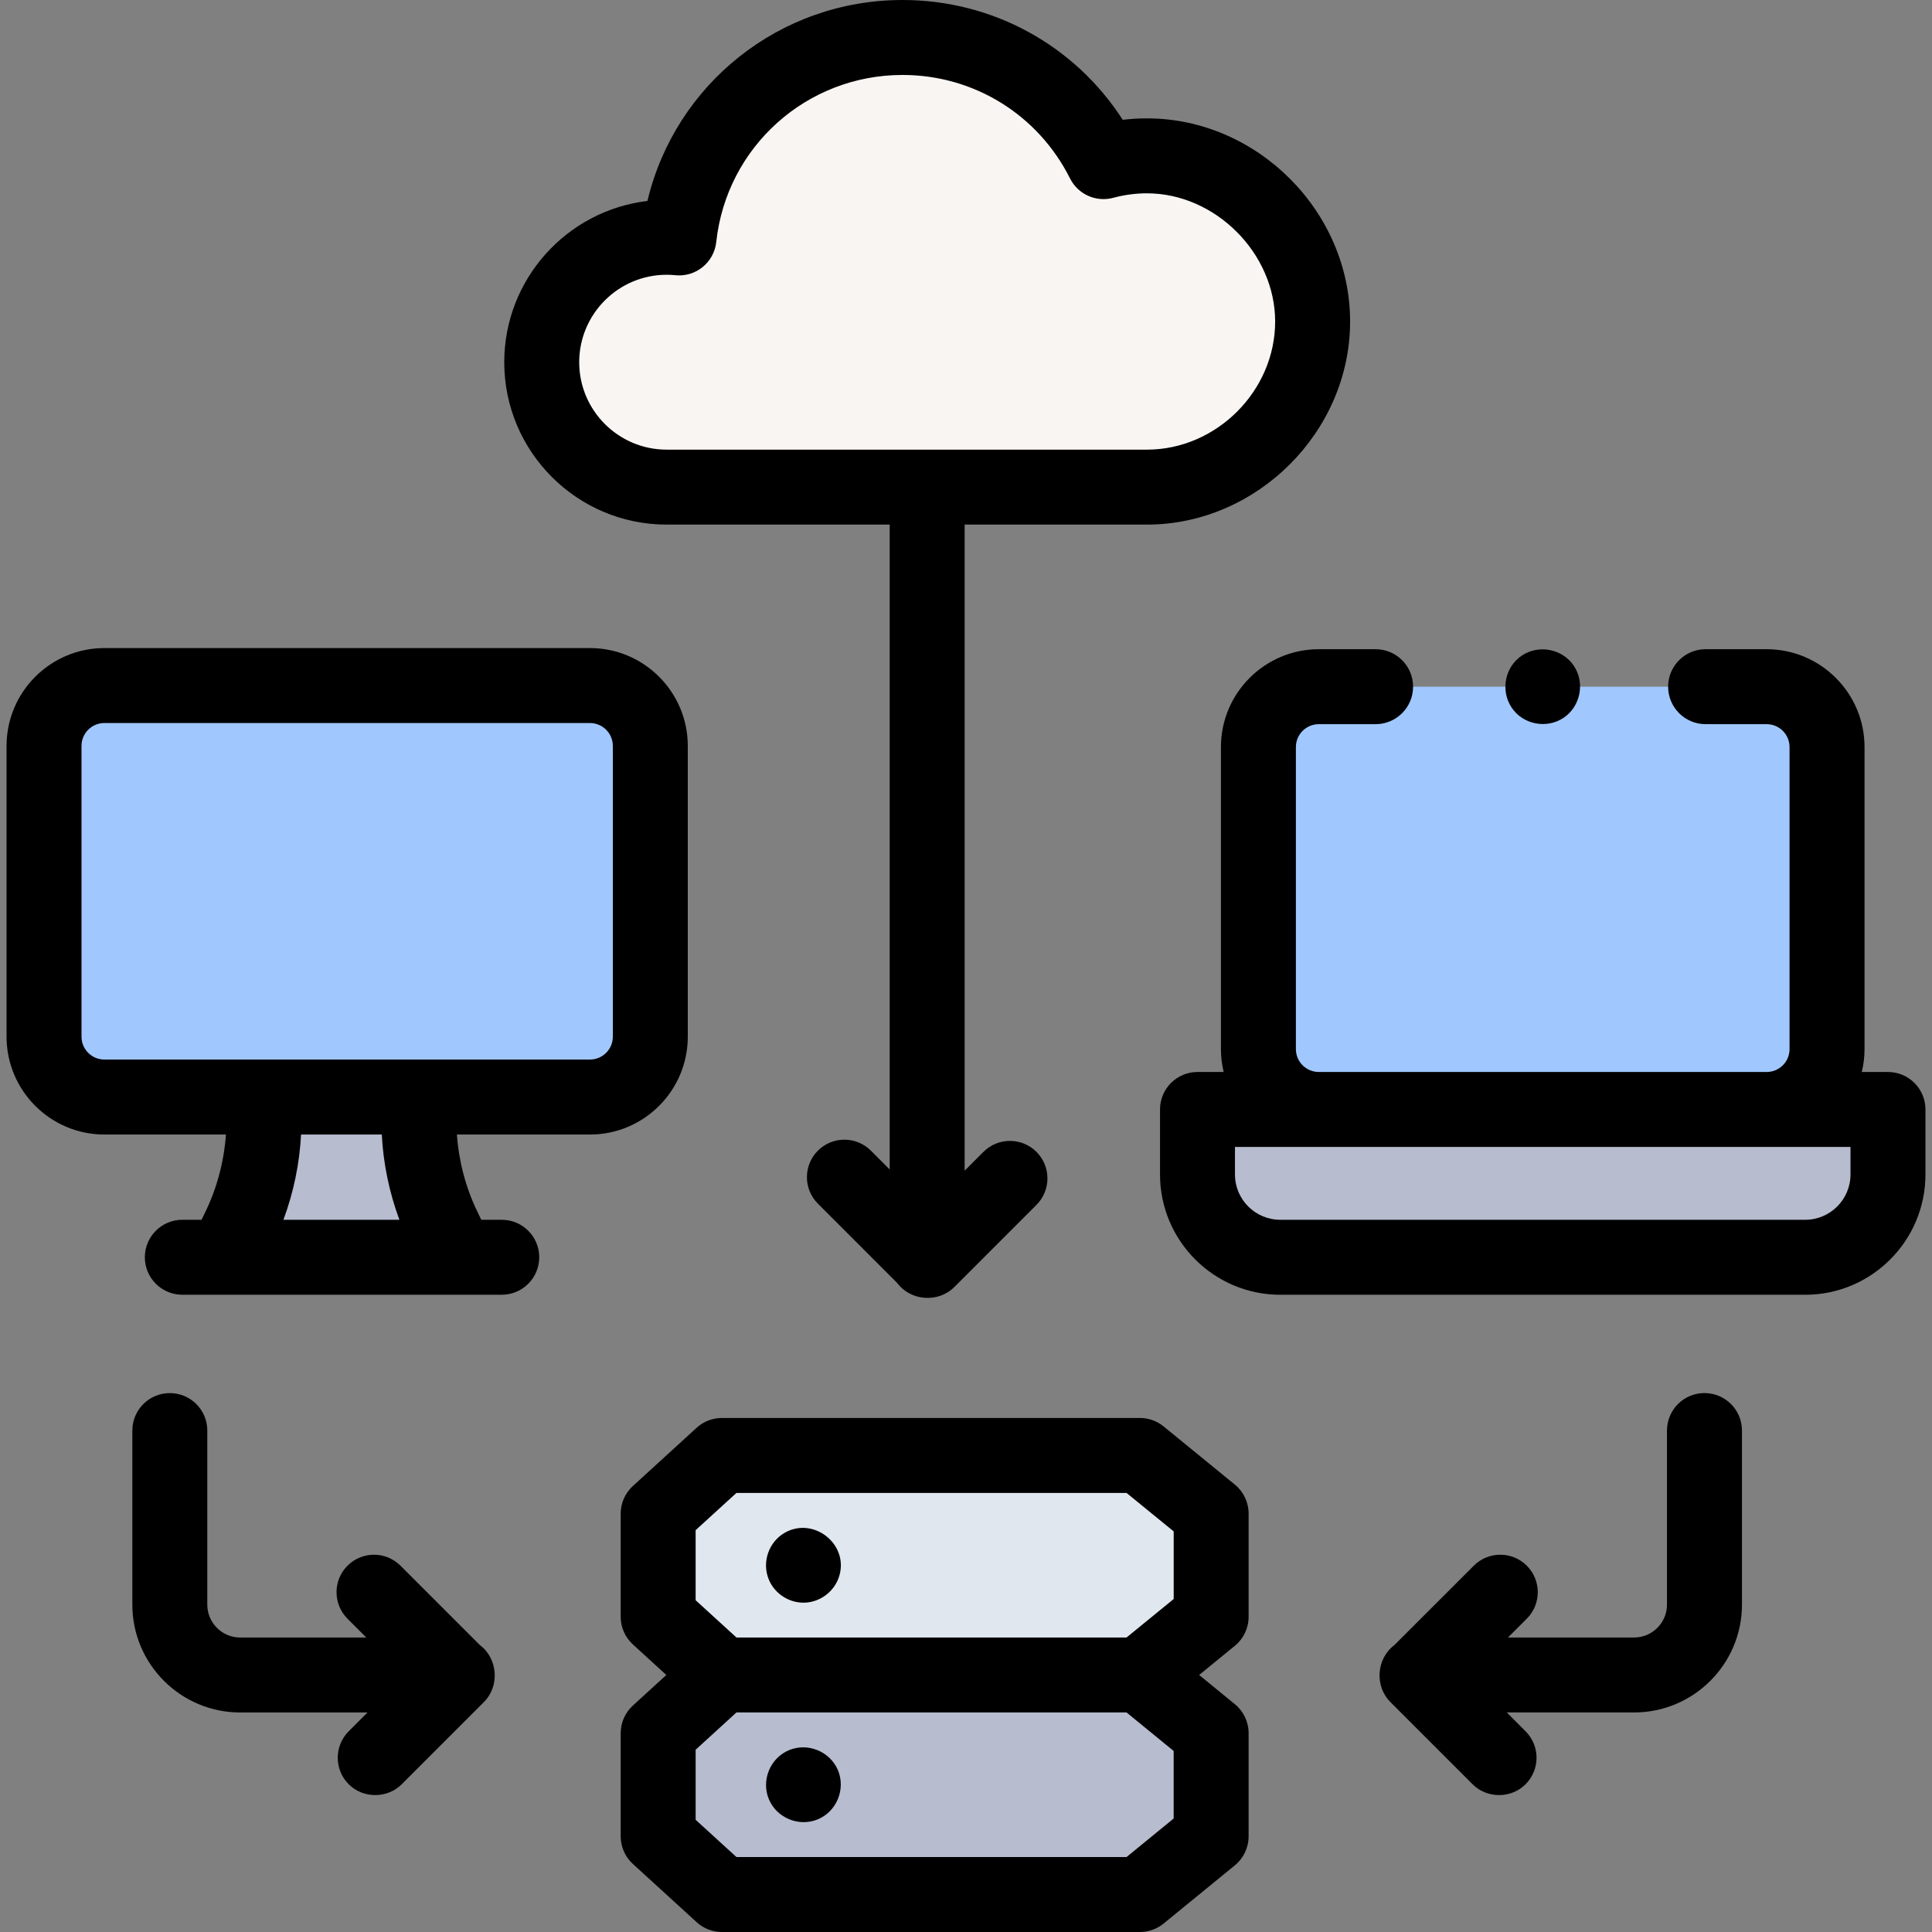 <svg xmlns="http://www.w3.org/2000/svg" width="64" height="64" viewBox="0 0 64 64" fill="none"><rect x="0" y="0" width="64" height="64" fill="#808080" stroke="none"/><g clip-path="url(#clip0_478_3393)"><path d="M3.458 36.341H19.542C20.647 36.341 21.542 35.446 21.542 34.342V24.709C21.542 23.605 20.647 22.709 19.542 22.709H3.458C2.353 22.709 1.458 23.605 1.458 24.709V34.342C1.458 35.446 2.353 36.341 3.458 36.341Z" fill="#A0C8FF"></path><path d="M8.743 37.104V36.341H13.876V37.103C13.876 38.336 14.153 39.553 14.688 40.663L15.162 41.649H7.457L7.931 40.663C8.466 39.553 8.743 38.336 8.743 37.104Z" fill="#B7BCCE"></path><path d="M37.761 62.758H23.914L21.803 60.83V57.414L23.914 55.486H37.761L40.121 57.414V60.83L37.761 62.758Z" fill="#B7BCCE"></path><path d="M37.761 55.486H23.914L21.803 53.558V50.141L23.914 48.213H37.761L40.121 50.142V53.558L37.761 55.486Z" fill="#E0E7EF"></path><path d="M42.411 41.649H59.799C61.313 41.649 62.541 40.421 62.541 38.906V36.752H39.668V38.906C39.668 40.421 40.896 41.649 42.411 41.649Z" fill="#B7BCCE"></path><path d="M8.743 37.104V36.341H13.876V37.103C13.876 38.336 14.153 39.553 14.688 40.663L15.162 41.649H7.457L7.931 40.663C8.466 39.553 8.743 38.336 8.743 37.104Z" fill="#B7BCCE"></path><path d="M37.995 16.137C40.972 16.137 43.482 13.625 43.482 10.65C43.482 7.7 40.952 5.162 37.995 5.162C37.497 5.162 37.014 5.23 36.556 5.354C35.332 2.916 32.81 1.241 29.896 1.241C26.057 1.241 22.896 4.148 22.493 7.882C22.358 7.868 22.222 7.861 22.083 7.861C19.798 7.861 17.945 9.713 17.945 11.999C17.945 14.284 19.798 16.137 22.083 16.137H37.995Z" fill="#F9F5F3"></path><path d="M43.686 22.748C42.582 22.748 41.687 23.643 41.687 24.747V34.752C41.687 35.857 42.582 36.752 43.686 36.752H58.523C59.627 36.752 60.523 35.857 60.523 34.752V24.747C60.523 23.643 59.627 22.748 58.523 22.748H43.686Z" fill="#A0C8FF"></path><path d="M3.458 37.583H7.484C7.422 38.462 7.195 39.332 6.813 40.125L6.677 40.407H6.039C5.354 40.407 4.798 40.963 4.798 41.649C4.798 42.334 5.354 42.89 6.039 42.89H16.622C17.307 42.89 17.863 42.334 17.863 41.649C17.863 40.963 17.307 40.407 16.622 40.407H15.943L15.807 40.125C15.425 39.332 15.198 38.462 15.136 37.583H19.543C21.33 37.583 22.784 36.129 22.784 34.341V24.709C22.784 22.922 21.33 21.468 19.543 21.468H3.458C1.671 21.468 0.217 22.922 0.217 24.709V34.341C0.217 36.129 1.671 37.583 3.458 37.583ZM13.231 40.407H9.388C9.725 39.503 9.923 38.545 9.973 37.583H12.647C12.697 38.545 12.895 39.503 13.231 40.407ZM2.7 24.709C2.7 24.291 3.04 23.951 3.458 23.951H19.542C19.96 23.951 20.301 24.291 20.301 24.709V34.341C20.301 34.759 19.96 35.099 19.542 35.099H3.458C3.04 35.099 2.7 34.759 2.7 34.341V24.709Z" fill="black"></path><path d="M21.447 6.657C18.779 6.973 16.704 9.248 16.704 11.999C16.704 14.965 19.117 17.378 22.084 17.378H29.472V38.74L28.85 38.117C28.365 37.633 27.579 37.632 27.094 38.117C26.609 38.602 26.609 39.388 27.094 39.873L29.72 42.5C30.169 43.1 31.081 43.166 31.612 42.636L34.334 39.913C34.819 39.428 34.819 38.642 34.334 38.157C33.849 37.673 33.063 37.673 32.578 38.157L31.955 38.78V17.378H37.995C41.642 17.378 44.724 14.297 44.724 10.65C44.724 7.002 41.642 3.921 37.995 3.921C37.727 3.921 37.458 3.937 37.192 3.969C35.6 1.499 32.883 0 29.897 0C25.823 0 22.366 2.794 21.447 6.657ZM35.446 5.911C35.711 6.439 36.31 6.707 36.881 6.552C37.244 6.454 37.619 6.404 37.995 6.404C40.257 6.404 42.241 8.388 42.241 10.65C42.241 12.951 40.296 14.895 37.995 14.895H22.084C20.486 14.895 19.187 13.596 19.187 11.999C19.187 10.402 20.486 9.102 22.084 9.102C22.176 9.102 22.27 9.107 22.37 9.117C23.05 9.186 23.654 8.693 23.727 8.015C24.068 4.861 26.72 2.483 29.897 2.483C32.259 2.483 34.385 3.796 35.446 5.911Z" fill="black"></path><path d="M27.761 58.647C27.501 58.022 26.765 57.717 26.14 57.975C25.514 58.233 25.21 58.972 25.468 59.597C25.726 60.222 26.465 60.528 27.09 60.268C27.716 60.008 28.017 59.273 27.761 58.647Z" fill="black"></path><path d="M41.362 53.558V50.142C41.362 49.769 41.195 49.416 40.907 49.18L38.546 47.252C38.325 47.071 38.047 46.972 37.761 46.972H23.915C23.605 46.972 23.306 47.087 23.078 47.296L20.966 49.225C20.708 49.46 20.561 49.793 20.561 50.142V53.558C20.561 53.907 20.708 54.239 20.966 54.475L22.073 55.486L20.966 56.497C20.708 56.733 20.561 57.065 20.561 57.414V60.83C20.561 61.179 20.708 61.512 20.966 61.747L23.078 63.675C23.306 63.884 23.605 64 23.915 64H37.761C38.047 64 38.325 63.901 38.546 63.72L40.906 61.792C41.195 61.556 41.362 61.203 41.362 60.83V57.414C41.362 57.041 41.195 56.689 40.906 56.453L39.723 55.486L40.906 54.519C41.195 54.283 41.362 53.93 41.362 53.558ZM23.044 50.689L24.396 49.455H37.318L38.88 50.73V52.969L37.318 54.244H24.396L23.044 53.01V50.689ZM38.879 60.241L37.318 61.517H24.396L23.044 60.283V57.962L24.396 56.727H37.318L38.879 58.003V60.241Z" fill="black"></path><path d="M25.468 52.324C25.672 52.822 26.199 53.139 26.735 53.085C27.244 53.033 27.679 52.665 27.812 52.171C28.093 51.127 26.938 50.242 26.002 50.771C25.464 51.074 25.23 51.753 25.468 52.324Z" fill="black"></path><path d="M62.542 35.511H61.674C61.733 35.267 61.765 35.014 61.765 34.753V24.747C61.765 22.96 60.31 21.506 58.523 21.506H56.5C55.815 21.506 55.259 22.062 55.259 22.748C55.259 23.433 55.815 23.989 56.5 23.989H58.523C58.941 23.989 59.281 24.329 59.281 24.747V34.753C59.281 35.171 58.941 35.511 58.523 35.511H43.687C43.269 35.511 42.928 35.171 42.928 34.753V24.747C42.928 24.329 43.269 23.989 43.687 23.989H45.569C46.255 23.989 46.81 23.433 46.81 22.748C46.81 22.062 46.255 21.506 45.569 21.506H43.687C41.899 21.506 40.445 22.96 40.445 24.747V34.753C40.445 35.014 40.477 35.267 40.536 35.511H39.668C38.983 35.511 38.427 36.067 38.427 36.752V38.906C38.427 41.103 40.214 42.891 42.411 42.891H59.799C61.996 42.891 63.783 41.103 63.783 38.906V36.752C63.783 36.067 63.227 35.511 62.542 35.511ZM61.3 38.906C61.3 39.734 60.627 40.407 59.799 40.407H42.411C41.583 40.407 40.91 39.734 40.91 38.906V37.994H61.3V38.906Z" fill="black"></path><path d="M50.073 23.436C50.443 24.002 51.234 24.153 51.793 23.78C52.356 23.405 52.513 22.62 52.137 22.058C51.761 21.494 50.978 21.342 50.415 21.715C49.851 22.089 49.699 22.875 50.073 23.436Z" fill="black"></path><path d="M46.059 56.384L48.781 59.106C49.259 59.584 50.058 59.584 50.536 59.106C51.021 58.621 51.021 57.835 50.536 57.35L49.914 56.727H54.133C56.102 56.727 57.705 55.125 57.705 53.155V47.389C57.705 46.703 57.149 46.147 56.463 46.147C55.777 46.147 55.221 46.703 55.221 47.389V53.155C55.221 53.756 54.733 54.244 54.133 54.244H49.954L50.577 53.621C51.062 53.137 51.062 52.35 50.577 51.866C50.092 51.381 49.306 51.381 48.821 51.866L46.194 54.492C45.594 54.942 45.528 55.853 46.059 56.384Z" fill="black"></path><path d="M15.894 54.493L13.267 51.866C12.782 51.381 11.996 51.381 11.511 51.866C11.027 52.351 11.027 53.137 11.511 53.622L12.134 54.245H7.956C7.355 54.245 6.867 53.756 6.867 53.156V47.389C6.867 46.703 6.311 46.148 5.625 46.148C4.94 46.148 4.384 46.703 4.384 47.389V53.156C4.384 55.125 5.986 56.728 7.956 56.728H12.174L11.552 57.35C11.067 57.835 11.067 58.621 11.552 59.106C12.03 59.584 12.829 59.584 13.307 59.106L16.029 56.384C16.56 55.853 16.494 54.942 15.894 54.493Z" fill="black"></path></g><defs><clipPath id="clip0_478_3393"><rect width="64" height="64" fill="white"></rect></clipPath></defs></svg>
